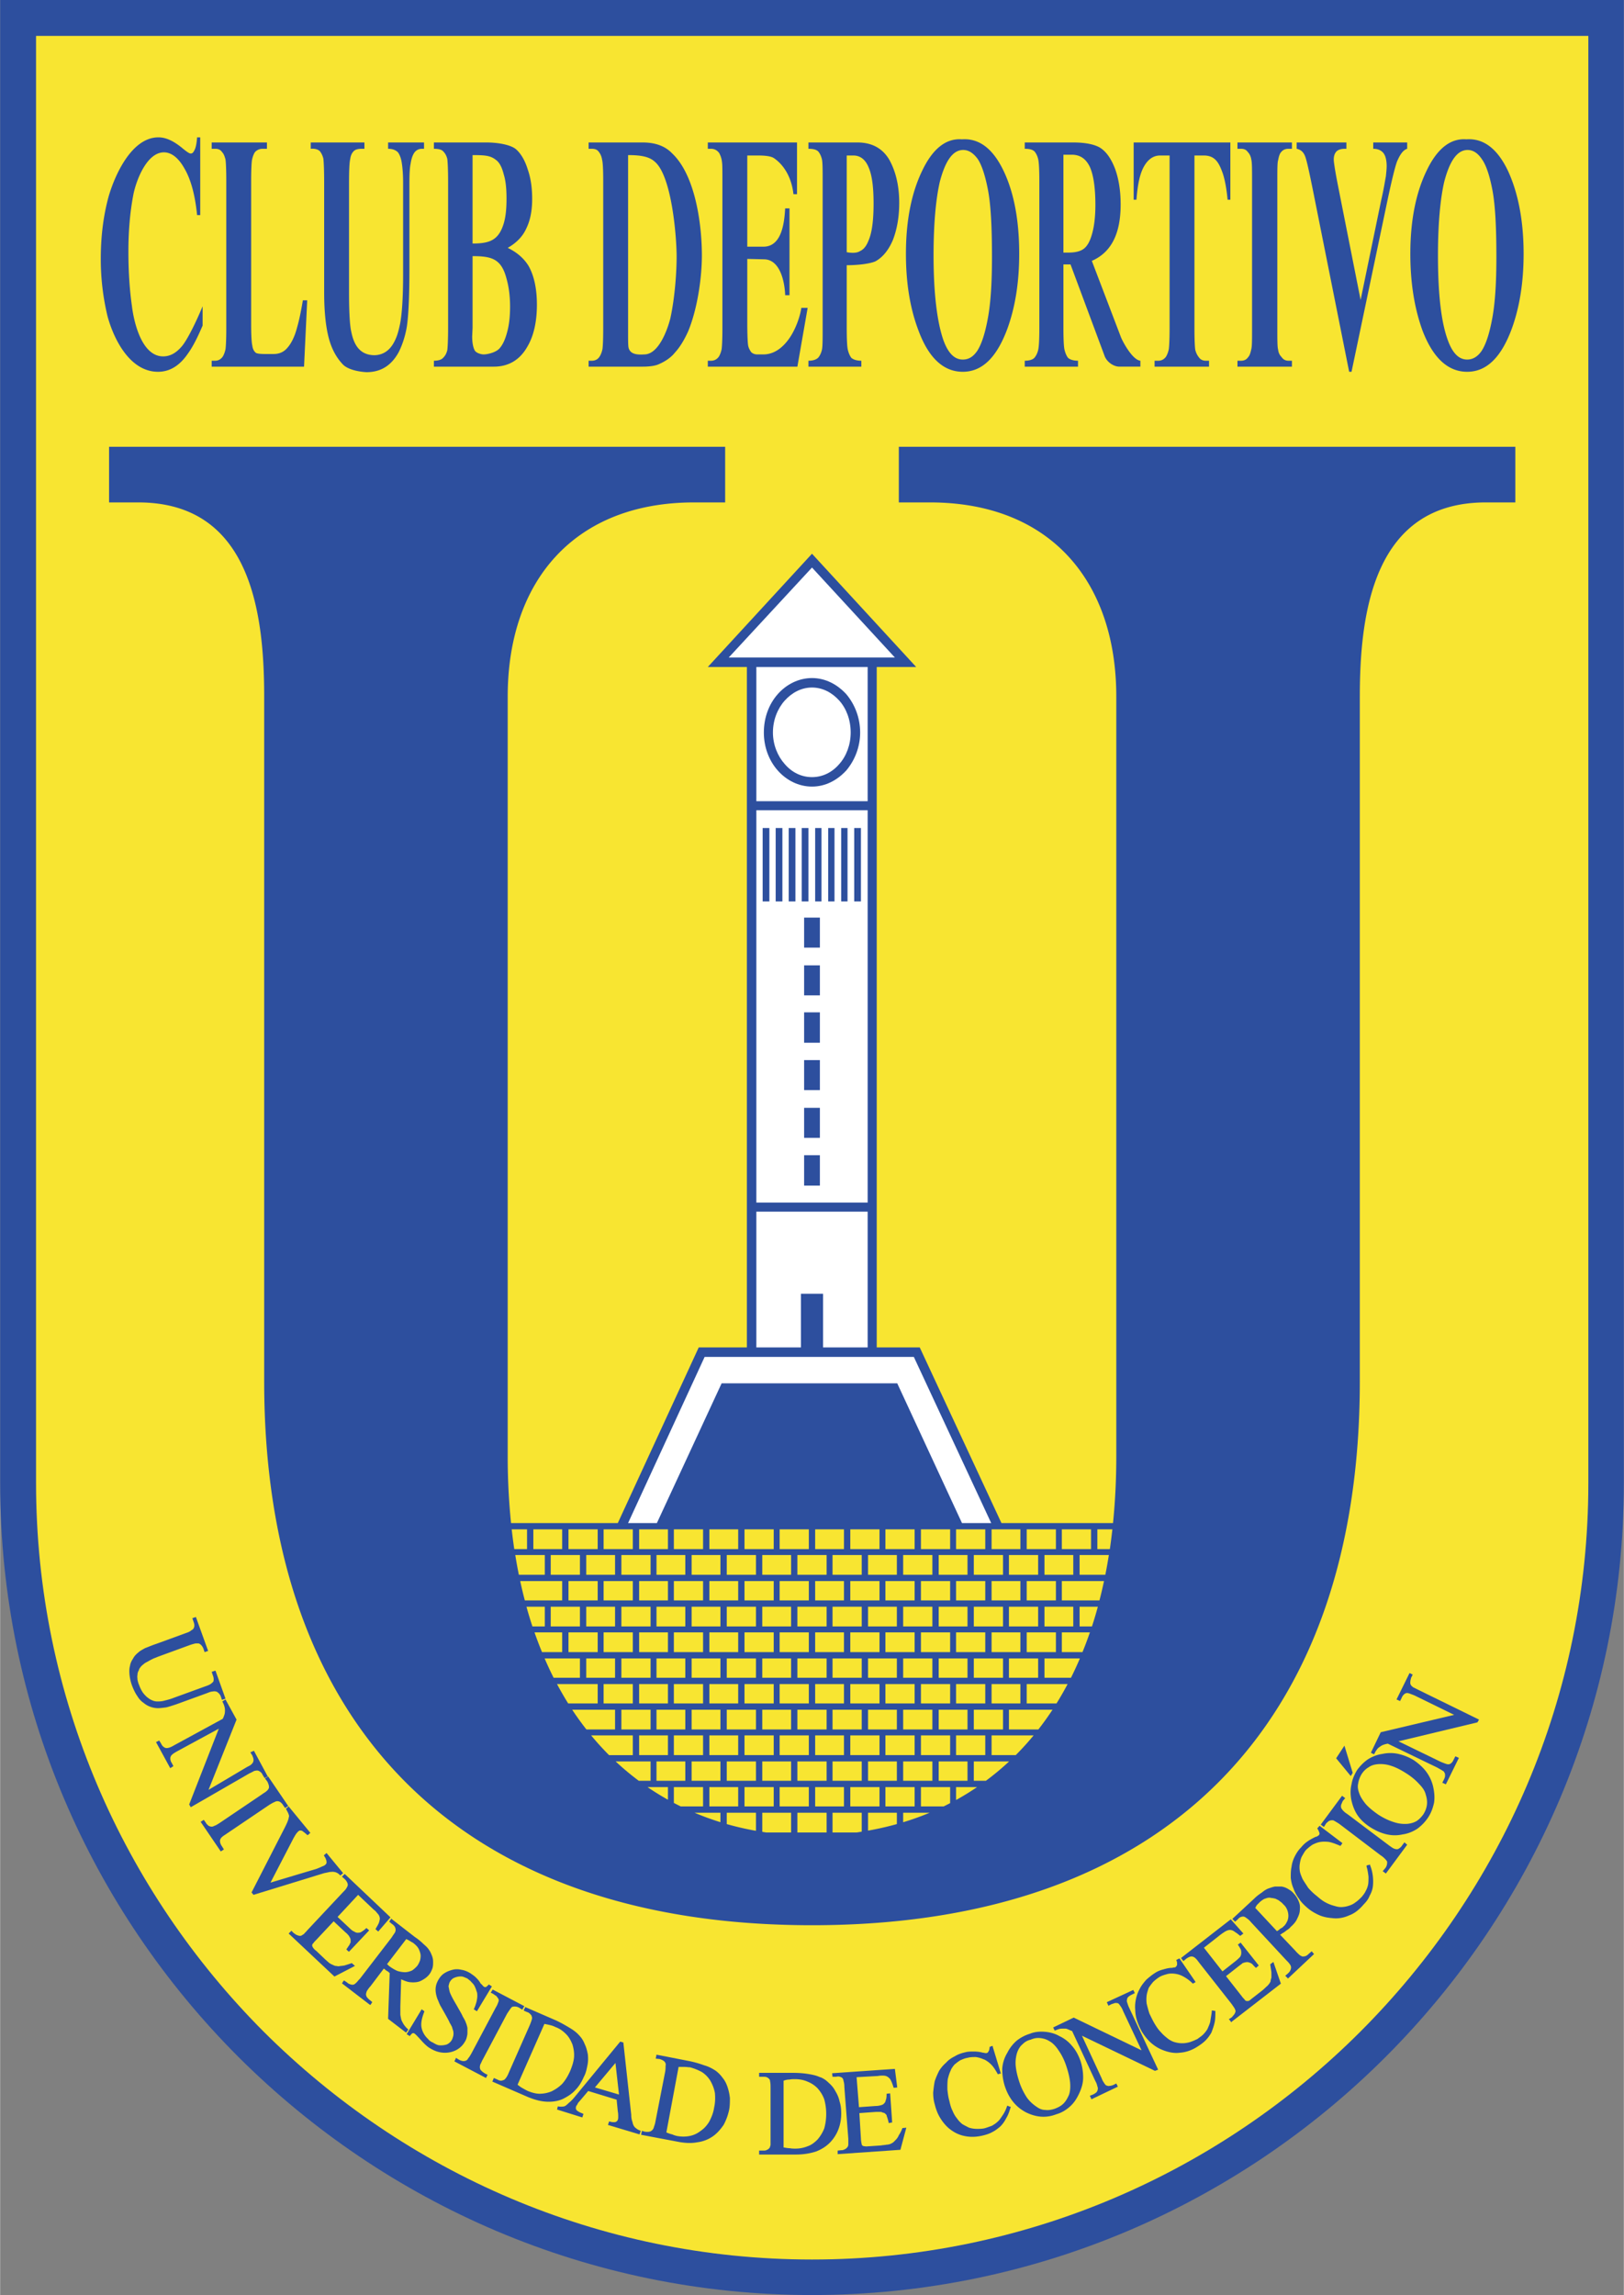 <svg xmlns="http://www.w3.org/2000/svg" width="1769" height="2500" viewBox="0 0 435.423 615.459"><rect x="0" y="0" width="435.423" height="615.459" fill="#808080" stroke="none"/><path d="M435.423 397.746c0 60.012-24.447 114.414-63.926 153.891-39.373 39.373-93.881 63.822-153.786 63.822-59.904 0-114.306-24.449-153.785-63.822C24.448 512.16 0 457.758 0 397.746V0h435.423v397.746z" fill="#2d4f9e"/><path d="M425.898 397.746V9.631H9.63v388.115c0 57.365 23.391 109.332 61.07 147.117 37.785 37.68 89.751 61.068 147.011 61.068 57.26 0 109.332-23.389 147.013-61.068 37.783-37.785 61.174-89.752 61.174-147.117z" fill="#f8e531"/><path d="M377.319 38.208v1.694c-1.061.318-1.908 1.481-2.754 3.493-.529 1.481-1.375 4.869-2.539 10.372l-9.633 45.935h-.634l-9.526-47.733c-1.163-5.822-1.905-9.208-2.329-10.161-.421-1.059-1.163-1.694-2.222-1.905v-1.694h13.336v1.694h-.424c-1.164 0-2.011.318-2.434.953-.317.424-.53 1.058-.53 1.905 0 .529.106 1.164.213 1.904.106.741.425 2.646 1.057 5.821l5.929 29.953 5.504-26.672c.74-3.175 1.057-5.398 1.269-6.457.106-1.058.213-2.01.213-2.751 0-.952-.106-1.694-.317-2.435-.211-.635-.529-1.164-.953-1.481-.636-.529-1.376-.741-2.329-.741v-1.694h9.103zM346.411 96.737v1.588h-14.604v-1.588h.951c.847 0 1.482-.317 1.906-.953.422-.422.635-1.164.846-2.117.211-.74.211-2.646.211-5.609V48.474c0-3.069 0-4.974-.211-5.715-.105-.741-.424-1.481-.952-2.012-.424-.635-1.06-.846-1.8-.846h-.951v-1.694h14.604v1.694h-.951c-.847 0-1.481.318-1.906.846-.422.424-.635 1.165-.846 2.223-.211.635-.211 2.541-.211 5.503v39.584c0 3.069 0 4.975.211 5.716.105.847.424 1.482.952 2.01.424.635 1.06.953 1.8.953h.951v.001zM329.901 38.208v15.347h-.74c-.213-2.117-.529-4.657-1.27-6.985-.953-2.646-1.906-4.868-5.081-4.868h-2.541v46.357c0 3.069.106 4.975.212 5.716.213.847.528 1.482.953 2.01.423.635 1.057.953 1.904.953h.847v1.588H309.58v-1.588h.953c.848 0 1.481-.317 2.01-.953.319-.422.636-1.164.848-2.117.105-.74.212-2.646.212-5.609V41.701h-2.541c-2.01 0-3.387 1.27-4.34 2.963-1.481 2.646-1.799 6.562-2.01 8.891h-.742V38.208h25.931zM200.354 41.701V66.15h4.34c4.974 0 5.608-6.562 5.821-10.267h1.165v23.286h-1.165c-.106-3.387-1.271-9.632-5.716-9.632l-4.445-.106v16.935c0 3.386.106 5.398.211 6.139.106.741.423 1.27.741 1.798.318.425.953.741 1.693.741h1.694c2.751 0 5.08-1.693 6.879-4.233 1.798-2.541 2.962-6.033 3.281-8.256h1.692l-2.751 15.771H189.77v-1.588h.847c.847 0 1.481-.317 2.011-.953.317-.422.635-1.164.847-2.117.105-.74.211-2.646.211-5.609V48.474c0-2.646 0-4.339-.106-4.974-.105-1.058-.424-1.799-.74-2.434-.529-.742-1.271-1.165-2.223-1.165h-.847v-1.694h23.92v13.865h-.953c-.529-4.868-2.858-8.043-5.187-9.631-.741-.53-2.222-.741-4.34-.741h-2.856v.001zM83.295 38.208h14.394v1.694h-.741c-1.059 0-1.799.211-2.224.741-.423.424-.741 1.165-.846 2.011-.211.847-.318 2.964-.318 6.351v29.424c0 5.397.212 8.996.636 10.689.74 3.599 2.433 6.139 6.244 6.139 2.857-.106 4.551-1.905 5.609-4.34.53-1.164.847-2.433 1.164-3.916.53-2.54.847-7.091.847-13.441V49.003c0-2.646-.211-4.551-.423-5.715-.211-1.165-.634-2.011-.952-2.435-.636-.635-1.483-.953-2.647-.953v-1.694h9.632V39.9h-.529c-.848 0-1.482.318-2.012.953-.528.74-.847 1.694-1.058 3.069-.213.953-.318 2.646-.318 5.08v22.861c0 7.092-.212 12.172-.636 15.347-.317 2.223-1.058 4.869-2.222 7.197-1.905 3.493-4.657 5.398-8.68 5.398-1.905-.106-4.974-.635-6.349-2.116-1.801-1.906-3.069-4.34-3.812-7.304-.741-2.963-1.165-6.879-1.165-11.959V49.003c0-3.387-.105-5.609-.21-6.456-.212-.847-.53-1.482-.954-2.012-.422-.423-1.269-.741-2.433-.635v-1.692h.003zM82.343 80.543l-.848 17.781H56.729v-1.588h.953c.741 0 1.375-.317 1.905-.953.317-.422.634-1.164.845-2.117.106-.74.212-2.646.212-5.609V48.474c0-3.069-.106-4.974-.212-5.715-.211-.741-.422-1.481-.952-2.012-.423-.635-1.058-.846-1.798-.846h-.953v-1.694h14.817v1.694h-1.164c-.847 0-1.481.318-2.011.846-.317.424-.635 1.165-.847 2.223-.105.635-.211 2.541-.211 5.503v38.314c0 3.069.105 5.08.317 5.927.106.847.424 1.482.952 1.905.319.211 1.164.317 2.435.317h2.329c1.481 0 2.752-.529 3.705-1.693.952-1.058 1.905-2.858 2.54-5.292.529-1.799 1.058-4.234 1.587-7.41h1.165v.002zM53.66 36.832v20.851h-.847c-.53-5.397-1.694-9.631-3.386-12.489-1.588-2.857-3.492-4.339-5.504-4.339-4.763 0-7.622 8.043-8.256 11.643-.847 4.551-1.271 9.526-1.271 14.923s.319 10.266.953 14.711c.53 4.339 2.646 13.441 8.361 13.441 1.8 0 3.388-.846 4.869-2.54 1.482-1.587 4.022-6.774 5.715-10.902v5.186c-1.058 2.434-2.328 5.292-4.021 7.621-1.906 2.752-4.446 4.763-7.938 4.763-7.515 0-11.854-8.679-13.547-14.923a65.52 65.52 0 0 1-1.8-15.347c0-5.82.636-11.219 2.011-16.405 1.588-5.715 6.139-16.193 13.443-16.193 2.012 0 4.021.954 6.245 2.752 1.269 1.059 2.01 1.588 2.433 1.588s.741-.317 1.06-1.059c.317-.634.528-1.799.634-3.281h.846v-.001zM285.132 70.912v16.83c0 3.28.105 5.397.316 6.138.213.847.528 1.588.954 2.117.527.423 1.376.74 2.644.74v1.588h-14.285v-1.588c1.268 0 2.221-.317 2.644-.847.425-.528.74-1.163.953-2.01.212-.847.318-2.858.318-6.138v-38.95c0-3.281-.106-5.292-.318-6.14-.213-.846-.528-1.481-.953-2.011-.528-.529-1.376-.741-2.644-.741v-1.694h13.018c3.28 0 5.82.53 7.302 1.482 1.587 1.058 2.857 2.858 3.916 5.609.952 2.646 1.483 5.821 1.483 9.525 0 6.879-1.907 12.595-7.729 15.135l7.832 20.533c.53 1.271 3.07 6.033 5.188 6.244v1.588h-5.609c-1.695 0-3.494-1.375-4.023-2.963l-9.102-24.45h-1.905v.003zm0-29.423v26.249h1.271c1.903 0 3.28-.318 4.231-1.059.953-.741 1.694-2.117 2.225-4.128.529-1.905.846-4.445.846-7.621 0-4.656-.529-8.044-1.482-10.16-1.058-2.223-2.645-3.282-4.867-3.282h-2.224v.001zM257.93 37.361c4.552-.318 8.257 2.434 11.113 8.362 2.858 5.926 4.234 13.441 4.234 22.331 0 7.621-1.058 14.289-3.175 20.11-2.859 7.726-6.774 11.537-11.961 11.537-5.08 0-9.102-3.598-11.854-11.007-2.223-5.821-3.386-12.596-3.386-20.64 0-8.89 1.482-16.299 4.339-22.226 2.858-6.033 6.457-8.785 10.69-8.467zm.318 2.858c-2.753 0-4.764 2.857-6.245 8.467-1.059 4.551-1.693 11.219-1.693 19.792 0 10.267.953 17.887 2.646 22.756 1.27 3.493 2.964 5.186 5.186 5.186 1.588 0 2.752-.74 3.81-2.222 1.271-1.906 2.223-4.975 2.964-9.103.742-4.127 1.059-9.526 1.059-16.193 0-8.044-.316-13.972-1.059-17.887-.741-3.917-1.692-6.774-2.751-8.362-1.165-1.587-2.436-2.434-3.917-2.434zM227.024 71.124v16.618c0 3.28.106 5.397.317 6.138.211.847.53 1.588.953 2.117.53.423 1.376.74 2.646.74v1.588h-14.182v-1.588c1.268 0 2.117-.317 2.646-.847.424-.528.74-1.163.952-2.01.212-.847.212-2.858.212-6.138v-38.95c0-3.281 0-5.292-.212-6.14-.212-.846-.528-1.481-.952-2.011-.529-.529-1.378-.741-2.646-.741v-1.694h13.123c3.916 0 6.775 1.588 8.573 4.657 1.694 3.07 2.646 6.88 2.646 11.537 0 3.916-.634 7.197-1.693 9.949-1.163 2.751-2.751 4.657-4.657 5.715-1.374.637-4.55 1.06-7.726 1.06zm0-29.423v25.931c1.165.211 2.646.317 3.6-.317.951-.423 1.692-1.375 2.223-2.752.951-2.117 1.377-5.504 1.377-9.949 0-4.552-.426-7.727-1.377-9.842-.847-2.011-2.223-3.07-4.021-3.07h-1.802v-.001zM157.807 98.325v-1.588h.846c.847 0 1.482-.317 1.906-.847.423-.528.74-1.27.953-2.223.105-.634.211-2.54.211-5.609V48.474c0-3.069-.106-4.974-.317-5.715-.106-.741-.424-1.481-.847-2.012-.424-.635-1.059-.846-1.906-.846h-.846v-1.694h14.5c3.387 0 6.032.953 7.938 2.964 6.243 5.927 7.937 19.157 7.937 27.307 0 6.245-1.271 14.606-3.704 20.427-1.06 2.329-2.224 4.234-3.493 5.61-1.164 1.481-2.858 2.54-4.657 3.281-.847.317-2.224.529-4.022.529h-14.499zm10.584-56.731v46.993c0 2.435 0 3.917.106 4.552.423 2.011 2.54 2.011 4.34 1.904 3.704-.105 6.032-6.35 6.879-9.63 1.271-5.822 1.694-12.701 1.694-16.618 0-5.186-1.271-21.486-5.822-25.401-1.483-1.376-3.705-1.8-7.197-1.8zM136.109 66.467c2.646 1.271 4.446 2.963 5.61 4.869 1.481 2.645 2.222 6.139 2.222 10.373 0 4.551-.847 8.361-2.541 11.219-2.01 3.599-5.08 5.397-8.996 5.397h-16.087v-1.588c1.271 0 2.116-.317 2.54-.847.53-.528.847-1.163 1.059-2.01.105-.847.211-2.858.211-6.138v-38.95c0-3.281-.106-5.292-.211-6.14-.212-.846-.529-1.481-1.059-2.011-.424-.529-1.269-.741-2.54-.741v-1.694h14.077c3.174 0 6.668.635 8.043 1.905 1.271 1.165 2.329 2.963 3.069 5.398.848 2.434 1.164 5.08 1.164 7.832 0 2.857-.423 5.503-1.481 7.726-.953 2.225-2.645 4.024-5.08 5.4zm-9.42 2.223v19.263l-.106 2.222c0 1.588.213 2.858.636 3.705.317.741 1.692 1.164 2.435 1.164 1.058 0 3.28-.528 4.234-1.587.951-1.058 1.587-2.541 2.115-4.551.53-2.011.741-4.234.741-6.667 0-2.752-.318-5.293-.952-7.515-1.377-5.294-3.916-6.034-9.103-6.034zm0-3.387c4.551 0 6.986-.847 8.362-5.397.528-1.799.741-3.916.741-6.668 0-2.646-.212-4.763-.741-6.457-.423-1.693-1.059-3.175-2.118-3.917-1.481-1.164-2.963-1.27-6.245-1.27v23.709h.001zM393.193 37.361c4.553-.318 8.256 2.434 11.113 8.362 2.753 5.926 4.234 13.441 4.234 22.331 0 7.621-1.06 14.289-3.175 20.11-2.859 7.726-6.775 11.537-11.962 11.537-5.079 0-9.101-3.598-11.96-11.007-2.115-5.821-3.279-12.596-3.279-20.64 0-8.89 1.482-16.299 4.338-22.226 2.858-6.033 6.458-8.785 10.691-8.467zm.318 2.858c-2.75 0-4.763 2.857-6.244 8.467-1.057 4.551-1.694 11.219-1.694 19.792 0 10.267.847 17.887 2.647 22.756 1.269 3.493 2.963 5.186 5.185 5.186 1.481 0 2.754-.74 3.811-2.222 1.272-1.906 2.224-4.975 2.965-9.103.741-4.127 1.058-9.526 1.058-16.193 0-8.044-.316-13.972-1.058-17.887-.741-3.917-1.692-6.774-2.858-8.362-1.059-1.587-2.331-2.434-3.812-2.434zM56.729 448.338l.953-.318.104.105 2.646 7.408-.952.318-.317-.951c-.212-.531-.53-.848-.953-1.164-.424-.213-.847-.213-1.375-.107-.319 0-.847.213-1.376.424l-8.15 2.965c-.952.316-1.905.635-2.752.846-.847.105-1.587.211-2.222.211a6.01 6.01 0 0 1-1.905-.316 5.732 5.732 0 0 1-1.905-1.059 5.542 5.542 0 0 1-1.694-1.799c-.53-.742-.952-1.588-1.375-2.646a12.001 12.001 0 0 1-.74-2.963c-.107-.953-.107-1.801.104-2.541.107-.74.423-1.377.847-2.012.317-.635.847-1.164 1.377-1.586.422-.424 1.058-.742 1.798-1.166.847-.316 1.799-.74 3.069-1.164l7.832-2.857c.635-.211 1.165-.422 1.481-.74.424-.211.635-.422.741-.742.212-.527.106-1.059-.106-1.588l-.318-.953.953-.314 3.28 9.102-.952.316-.317-.951c-.212-.531-.636-1.166-1.271-1.377h-.847c-.423.105-.847.211-1.481.424l-8.68 3.176c-.423.211-.847.316-1.27.527-.422.213-.846.426-1.375.74-.423.213-.847.426-1.164.744a3.222 3.222 0 0 0-.847.844c-.211.213-.317.531-.423.848-.211.318-.317.74-.317 1.166-.106.422 0 .846 0 1.268.106.424.213.953.424 1.377a9.28 9.28 0 0 0 .847 1.799c.317.529.741.953 1.164 1.375.528.426.952.742 1.481.953.424.213.954.318 1.375.318.53 0 1.164 0 1.906-.211.846-.213 1.693-.424 2.752-.848l8.149-2.963c.634-.213 1.164-.424 1.481-.637.317-.211.528-.422.741-.633.211-.531.106-1.164-.106-1.693l-.315-.955zM60.433 455.746l2.964 5.398-7.515 18.838 10.161-6.031c.317-.213.953-.424 1.376-.848.318-.316.529-.635.529-1.164 0-.424-.211-.846-.317-1.164l-.53-.848.954-.424 3.703 6.881-.845.424-.53-.848c-.106-.316-.424-.74-.847-.951-.424-.318-.847-.211-1.375-.105-.424.211-.954.527-1.271.635l-15.771 9.102-.423-.742 7.938-20.32-11.113 6.033c-.529.316-1.587.846-1.8 1.482-.211.529 0 1.27.317 1.693l.424.846-.846.531-3.812-6.986.847-.424.53.846c.211.531.74 1.061 1.271 1.164.74.107 1.692-.422 2.222-.74l13.018-7.09a7.33 7.33 0 0 0 .529-1.377c.106-.742.106-1.377-.105-2.012-.105-.422-.317-.846-.528-1.27l.845-.529zM60.011 495.965l-.847.529-5.397-7.938.845-.529.53.742c.211.422.53.633.741.846.634.318 1.058.318 1.587 0 .424-.105.847-.424 1.377-.74l11.43-7.727c.424-.318.848-.531 1.059-.742.423-.316.636-.635.742-.951.105-.529-.212-1.27-.423-1.693l-.636-.848.847-.529 5.397 7.939-.847.527-.528-.74c-.212-.424-.53-.635-.741-.846-.53-.32-1.06-.32-1.588 0-.317.105-.847.422-1.376.74l-11.43 7.727c-.423.318-.847.529-1.059.74-.317.213-.424.424-.528.529-.106.211-.212.424-.212.635 0 .529.212 1.059.529 1.482l.528.847zM91.973 502.316l-.741.635c-.317-.318-.528-.531-.952-.74-.212-.105-.53-.213-.741-.213-.319-.105-.74 0-1.164 0-.424.107-.953.213-1.483.318l-18.945 5.82-.529-.635 8.891-17.357c.423-.848.846-1.695 1.058-2.541 0-.211.106-.422.106-.529 0-.424-.212-.74-.318-1.057-.21-.318-.317-.637-.528-.953l.741-.637 5.821 7.092-.741.637c-.212-.213-.529-.424-.74-.637-.106-.105-.317-.211-.424-.316-.317-.318-.636-.318-.953-.318a1.986 1.986 0 0 0-.74.635c-.211.213-.318.424-.528.742-.107.211-.319.529-.53.951l-6.034 11.643 12.385-3.703c.529-.213 1.058-.424 1.481-.635.634-.213 1.058-.529 1.165-.953 0-.316 0-.635-.213-1.061 0-.105-.105-.314-.211-.422-.106-.213-.212-.424-.317-.529l.741-.635 4.443 5.398zM131.876 532.691l-4.022 6.668c-.317-.211-.528-.318-.847-.529.318-.635.529-1.27.74-2.012.106-.527.212-1.057.212-1.48 0-.529 0-.953-.212-1.375-.104-.426-.317-.953-.528-1.377-.212-.424-.53-.74-.847-1.059-.317-.422-.741-.635-1.058-.953-.53-.211-.953-.422-1.376-.527-.847-.107-1.799.105-2.54.527-.53.424-.954.953-1.06 1.695-.105.211-.105.527 0 .846.106.635.212 1.166.53 1.799.53 1.164 1.271 2.33 1.799 3.281.529.953 1.06 1.799 1.376 2.541.423.74.741 1.27.847 1.693.211.424.317.953.423 1.375v1.377c0 .424-.106.846-.212 1.27a3.879 3.879 0 0 1-.528 1.164 5.55 5.55 0 0 1-1.693 1.799c-1.377.953-3.176 1.27-4.87.953-1.164-.211-2.222-.74-3.174-1.375-1.271-.953-2.118-2.119-3.175-3.176-.424-.424-.847-.846-1.271-.424-.211.213-.424.424-.53.635l-.846-.529 4.021-6.668.741.529c-.423 1.164-.846 2.33-.846 3.598 0 1.377.741 2.859 1.799 3.811.317.426.741.742 1.271.953.528.318 1.059.635 1.588.74.741.107 1.586 0 2.223-.209.847-.426 1.375-1.059 1.587-1.906.211-.529.211-1.164.104-1.693-.104-.318-.211-.635-.317-1.059a15.567 15.567 0 0 0-.634-1.164c-.212-.529-.635-1.27-1.164-2.223-.53-.953-.954-1.693-1.377-2.434-.317-.635-.528-1.271-.74-1.695-.529-1.48-.741-2.963-.105-4.443.424-.953 1.058-1.906 1.905-2.436.634-.424 1.375-.74 2.222-.953.741-.211 1.588-.211 2.435 0 .74.105 1.587.424 2.434.953.422.316.952.635 1.375 1.059s.953.951 1.271 1.588l.528.529c.318.422.636.635 1.06.422.211-.211.528-.422.634-.635l.847.529z" fill="#2d4f9e"/><path d="M130.711 556.4l-.423.848-8.467-4.447.423-.951.846.527c.423.213.953.424 1.482.32.528-.107.741-.32.952-.742.317-.318.529-.74.847-1.271l6.456-12.17c.318-.529.53-.953.636-1.27.104-.318.317-.637.211-1.059-.106-.32-.424-.635-.635-.953-.212-.107-.423-.211-.636-.424-.211-.105-.528-.318-.846-.424l.528-.848 8.468 4.447-.53.953-.847-.531a2.387 2.387 0 0 0-1.905-.211 4.024 4.024 0 0 0-.529.635c-.211.318-.529.74-.847 1.271l-6.457 12.17c-.317.529-.423.953-.634 1.271-.212.529-.212 1.057 0 1.482.317.422.741.74 1.269 1.059l.638.318zM229.671 557.035l.636 8.045 4.444-.318c.635 0 1.06-.107 1.482-.213.317-.104.635-.211.739-.422.319-.213.426-.529.53-.953.211-.529.211-1.164.211-1.693l.953-.107.53 7.623v.211h-.212l-.53.105h-.21v-.211a18.376 18.376 0 0 0-.318-1.166c-.105-.316-.213-.527-.213-.74-.105-.105-.211-.213-.422-.422a.817.817 0 0 0-.529-.213c-.212-.105-.424-.213-.741-.213h-1.164l-4.444.32.422 6.879c0 .424.106.846.106 1.057.105.318.105.424.105.531.212.316.423.422.849.422.315.105.739 0 1.161 0l3.177-.213c.529-.104 1.059-.104 1.48-.209.425 0 .741-.107 1.06-.213.212-.107.424-.211.74-.422l.636-.637c.318-.316.634-.74.846-1.27.425-.635.741-1.27.953-1.906l1.058-.104-1.586 5.926-16.829 1.166v-.953l.952-.107c.214 0 .424 0 .635-.105.318-.107.741-.316.953-.635.106-.105.211-.213.211-.318.108-.213.108-.422.108-.742v-1.268l-1.06-13.865c0-.74-.106-1.271-.213-1.588-.105-.74-.317-.953-.951-1.166-.317-.104-.636-.104-1.059 0h-.952l-.107-.951 16.83-1.164.633 4.975-.951.105c-.212-.635-.53-1.691-.953-2.328-.106-.211-.317-.316-.528-.529-.425-.318-.847-.422-1.481-.422-.318 0-.742 0-1.271.104l-5.716.317zM376.577 494.061l.742.635-5.718 7.725-.847-.633.635-.742a2.391 2.391 0 0 0 .53-1.904c-.105-.105-.212-.316-.53-.637-.209-.209-.635-.635-1.163-.951l-11.008-8.361c-.422-.316-.848-.529-1.163-.742-.212-.105-.531-.314-.637-.314h-.316c-.424 0-.846.209-1.059.422-.211.213-.423.318-.529.529l-.53.848-.845-.637 5.715-7.727.846.635-.635.74c-.211.426-.316.742-.424.953-.104.32-.104.635 0 .953 0 .107.213.318.424.635.318.32.635.635 1.165.953l11.112 8.361c.425.318.74.529 1.059.74.528.318 1.059.424 1.482.318.318-.211.74-.424 1.059-.953l.635-.846zM353.821 489.615l6.138 4.658-.528.74c-1.06-.424-2.012-.848-3.069-1.061-.847-.105-1.693-.105-2.327 0-.741.107-1.482.426-2.117.742-.636.424-1.271.953-1.8 1.48-.423.531-.741 1.166-1.06 1.693-.316.635-.422 1.271-.528 1.908-.106.633-.106 1.268 0 2.01.106.633.422 1.377.741 2.117.424.74.953 1.48 1.481 2.328.634.74 1.375 1.48 2.328 2.221.741.637 1.375 1.166 2.116 1.59.741.422 1.482.74 2.223.951.742.213 1.378.424 2.118.424.636 0 1.375-.105 2.01-.318.741-.211 1.377-.527 1.906-.951.635-.424 1.163-.953 1.693-1.482.423-.529.846-1.057 1.058-1.588.318-.529.529-1.164.637-1.693.104-.635.104-1.27.104-2.117-.104-.848-.211-1.693-.527-2.75v-.213l.212-.105.528-.107.212-.104v.211c.423 1.059.635 2.012.741 2.965.104.951.104 1.904 0 2.75-.106.848-.425 1.695-.847 2.436-.319.846-.847 1.588-1.588 2.328-1.165 1.375-2.435 2.434-3.916 2.963-1.376.635-2.963.953-4.551.74-1.271-.105-2.435-.318-3.599-.846-1.165-.529-2.225-1.166-3.176-2.01-.848-.742-1.588-1.482-2.117-2.33-.635-.846-1.163-1.799-1.481-2.752-.425-.953-.635-1.906-.741-2.857 0-1.059 0-2.012.213-2.963.104-.953.422-1.906.847-2.754.423-.846.951-1.693 1.692-2.434.529-.635 1.058-1.162 1.692-1.588.742-.527 1.378-.846 2.224-1.27a.802.802 0 0 0 .53-.213.792.792 0 0 0 .528-.74c-.105-.211-.105-.422-.211-.527-.107-.318-.212-.531-.424-.742l.635-.74zM322.811 522.32l4.974 6.35 3.493-2.752c.53-.422.847-.74 1.163-1.059.107-.104.107-.211.213-.316.212-.529.212-.953.105-1.588-.211-.531-.528-.953-.848-1.482l.742-.529 4.868 6.141-.739.635c-.424-.32-.742-.742-1.061-1.061-.316-.211-.528-.318-.635-.318-.635-.316-1.269-.104-1.905.107-.211.211-.528.424-.951.742l-3.494 2.75 4.234 5.398c.211.316.528.635.741.848.106.211.212.316.317.316a.328.328 0 0 0 .212.105h.317c.106 0 .212 0 .422-.105.106-.105.319-.211.53-.424l2.858-2.223c.527-.424.847-.74 1.163-1.059.318-.211.53-.527.741-.74.106-.211.317-.422.424-.742 0-.316.106-.633.212-.951v-1.482c-.105-.74-.212-1.375-.318-2.115l.847-.635 2.011 5.82-13.124 10.16-.211.211-.104-.211-.319-.422-.212-.213.212-.107.635-.422c.105-.211.318-.318.425-.529.21-.211.315-.424.422-.635 0-.105.106-.213.106-.424 0-.105 0-.318-.106-.422 0-.107-.106-.318-.316-.637-.212-.316-.425-.635-.741-1.057l-8.573-10.904c-.636-.844-1.377-2.01-2.54-1.584-.318.104-.634.314-.953.527l-.739.635-.636-.848 13.337-10.371 3.384 3.811-.845.635c-.424-.318-.74-.635-1.271-.953-.423-.316-.848-.635-1.481-.635-.528 0-.953.211-1.48.529-.32.213-.636.424-1.061.74l-4.445 3.495zM316.248 525.178l4.34 6.35-.739.424a11.333 11.333 0 0 0-2.541-1.904 6.143 6.143 0 0 0-2.224-.742c-.74-.105-1.481-.105-2.222.107-.741.211-1.481.422-2.117.846a10.48 10.48 0 0 0-1.589 1.27c-.423.529-.846 1.059-1.164 1.588-.212.635-.423 1.27-.528 1.906a8.617 8.617 0 0 0 0 2.326c.211.848.423 1.693.741 2.646.423.848.847 1.801 1.481 2.859.528.846.951 1.48 1.588 2.117.528.635 1.162 1.162 1.692 1.586a5.789 5.789 0 0 0 1.905 1.059c.74.211 1.376.318 2.116.318.741 0 1.378-.107 2.118-.318a16.259 16.259 0 0 0 2.01-.848c.529-.422 1.06-.74 1.481-1.162a8.024 8.024 0 0 0 1.166-1.482c.211-.529.528-1.166.74-1.906.106-.848.317-1.799.422-2.857v-.211h.213l.528.105h.213v.213c0 1.057 0 2.115-.213 2.963-.211.953-.528 1.799-.846 2.646-.424.74-.953 1.48-1.587 2.117-.637.633-1.377 1.162-2.225 1.691-1.481.953-3.069 1.482-4.656 1.588-1.481.211-3.069-.105-4.657-.74a10.529 10.529 0 0 1-3.068-1.906c-.953-.846-1.695-1.799-2.436-2.963a17.081 17.081 0 0 1-1.27-2.857c-.318-.951-.527-2.012-.527-3.068-.106-.953 0-2.012.209-2.965a9.867 9.867 0 0 1 1.06-2.75c.424-.848 1.058-1.588 1.694-2.33.74-.635 1.482-1.27 2.328-1.799.635-.424 1.375-.742 2.222-.953.741-.211 1.482-.422 2.329-.422h.106c.21-.107.423-.107.528-.107a.579.579 0 0 0 .529-.318c.104-.104.104-.209.211-.316v-.529c0-.316-.106-.529-.211-.848l.85-.424z" fill="#2d4f9e"/><path d="M282.38 543.699l5.504-2.645 18.204 8.783-4.975-10.584c-.212-.635-.53-1.059-.739-1.375a4.02 4.02 0 0 0-.531-.635c-.317-.105-.529-.105-.847-.105l-.952.314-.847.426-.423-.953 7.09-3.281.425.846-.848.424c-.424.211-.739.424-.952.637-.213.211-.317.527-.317.846-.106.105 0 .422.104.742.107.314.213.74.531 1.375l7.726 16.512-.847.314-19.581-9.418 5.292 11.432c.212.635.529 1.057.74 1.375.213.318.425.529.529.529.317.105.53.211.848.105.318 0 .636-.105.951-.211l.848-.424.424.848-7.091 3.387-.425-.953.847-.318c.423-.211.741-.422.954-.635.213-.316.317-.527.317-.846.104-.107 0-.424-.104-.742-.107-.422-.213-.846-.531-1.375l-6.244-13.441c-.424-.107-.742-.318-1.058-.424-.213-.105-.53-.211-.741-.211h.105-.741c-.424 0-.848 0-1.377.211-.315.105-.528.211-.847.316l-.421-.846z" fill="#2d4f9e"/><path d="M276.135 545.393c1.27-.529 2.646-.635 4.022-.529 1.269.107 2.645.424 3.916 1.164a9.478 9.478 0 0 1 3.387 2.646c.952 1.059 1.692 2.436 2.223 3.916.529 1.588.74 3.07.74 4.551 0 1.482-.424 2.857-1.057 4.232-.636 1.379-1.377 2.541-2.437 3.494-1.058.953-2.222 1.693-3.702 2.115-1.377.531-2.755.742-4.129.637-1.376-.105-2.751-.529-4.023-1.164-1.375-.74-2.434-1.588-3.385-2.752-.953-1.164-1.694-2.539-2.225-4.127-.529-1.588-.74-3.176-.74-4.764a9.486 9.486 0 0 1 1.377-4.34 10.538 10.538 0 0 1 2.434-3.174 10.673 10.673 0 0 1 3.599-1.905z" fill="#2d4f9e"/><path d="M266.187 548.674v.211l2.117 6.986.105.213h-.213l-.528.104-.106.105-.106-.209c-.528-.953-1.057-1.801-1.692-2.436a7.191 7.191 0 0 0-1.904-1.377h-.105.105-.105c-.636-.316-1.378-.527-2.119-.635-.74 0-1.481 0-2.222.213-.741.105-1.377.422-1.905.635-.53.316-1.06.74-1.587 1.164-.425.529-.848 1.059-1.06 1.691-.316.637-.528 1.377-.741 2.225-.106.846-.106 1.693-.106 2.752.106.953.213 2.01.531 3.068.211.953.422 1.801.848 2.646.315.742.634 1.377 1.162 2.012a7.157 7.157 0 0 0 1.481 1.588c.53.316 1.166.635 1.801.953.74.211 1.375.314 2.115.314.741 0 1.482 0 2.223-.211a34.14 34.14 0 0 0 1.8-.633c.528-.318 1.058-.637 1.481-1.059.425-.318.849-.953 1.271-1.588.53-.74.952-1.588 1.271-2.541l.106-.213.213.107.528.211h.211l-.107.213c-.315 1.057-.632 2.01-1.163 2.857a8.483 8.483 0 0 1-1.588 2.223c-.635.529-1.27 1.059-2.115 1.48-.741.426-1.694.74-2.647.953-1.8.424-3.387.424-4.868.105-1.589-.318-2.965-1.059-4.233-2.117-.953-.846-1.694-1.799-2.329-2.857-.634-1.057-1.059-2.223-1.375-3.492-.318-1.059-.425-2.115-.425-3.174.106-1.061.213-2.012.425-3.07.316-.953.741-1.906 1.163-2.754a9.628 9.628 0 0 1 1.906-2.221c.635-.742 1.481-1.27 2.328-1.695.848-.527 1.8-.846 2.751-1.057.74-.211 1.588-.211 2.328-.211.847 0 1.694.105 2.435.316.319 0 .53.105.635.105h.318c.106 0 .212-.105.317-.105.105-.105.105-.211.211-.316.106-.107.106-.213.213-.424 0-.211.106-.424.106-.74v-.107h.105l.528-.211h.211v.003zM95.996 508.137l-5.504 5.926 3.282 3.072c.424.422.847.74 1.164.844.317.213.635.32.847.32.317 0 .741 0 1.058-.213.53-.318.952-.635 1.375-1.059l.741.637-5.291 5.609-.106.104-.211-.104-.423-.426-.106-.105.106-.105c.317-.422.529-.846.741-1.057.106-.318.211-.529.317-.637v-.529c0-.211 0-.422-.105-.635s-.211-.424-.423-.74c-.212-.213-.423-.529-.742-.74l-3.28-3.07-4.657 4.975c-.317.316-.634.635-.741.848-.212.211-.317.316-.317.422-.106.318 0 .529.211.848.212.316.53.635.847.848l2.222 2.115c.424.424.847.74 1.165 1.057.317.213.636.426.954.531.211.105.423.213.74.318.317 0 .634.104.952.104.423-.104.953-.104 1.482-.209.741-.213 1.375-.426 2.01-.637l.848.742-5.504 2.857-12.28-11.538.741-.742.634.637c.212.105.424.316.636.422.211.105.741.318 1.058.318.211 0 .317-.105.424-.105.105-.107.317-.213.634-.424.213-.316.53-.529.848-.951l9.526-10.162c.423-.424.845-.846 1.058-1.27.317-.529.423-.848.106-1.482a3.46 3.46 0 0 0-.636-.846l-.741-.637.741-.74 12.278 11.643-3.281 3.809-.741-.635c.317-.633.954-1.48 1.058-2.221.106-.318.106-.529.106-.742-.106-.633-.317-.953-.741-1.375-.211-.318-.529-.637-.953-.953l-4.127-3.917zM367.581 470.035l2.646-5.504 19.687-4.658-10.584-5.184a28.394 28.394 0 0 0-1.377-.531c-.633-.211-.953-.211-1.481.211-.316.32-.528.635-.635.955l-.425.846-.951-.424 3.492-7.092.848.424-.424.848c-.104.422-.211.74-.211 1.059-.106.74.211 1.057.74 1.48.424.211 1.058.529 1.27.637l16.406 8.043-.423.74-21.169 5.08 11.324 5.504c.53.211 1.059.422 1.377.529.635.213 1.058.213 1.587-.318.211-.211.317-.422.53-.846l.422-.846.953.422-3.492 7.092-.952-.424.422-.846c.212-.424.318-.74.318-1.059s0-.635-.212-.848c0-.211-.212-.316-.528-.527-.319-.213-.741-.426-1.271-.742l-13.337-6.457c-.634.107-1.481.318-2.011.742-.316.211-.635.422-.847.74-.105.105-.21.318-.315.422-.213.318-.319.637-.532.953l-.845-.421zM360.489 468.131l2.225 7.301c-.213.318-.32.529-.531.848l-3.914-4.764 2.22-3.385zM108.909 545.076l-.213-.105-4.55-3.494-.106-.107v-.104l.424-12.172c-.211-.107-.317-.318-.528-.424-.213-.105-.318-.211-.53-.318 0-.105-.106-.105-.106-.105l-.211-.211c-.106 0-.106-.105-.212-.105l-3.598 4.762c-.423.424-.74.953-.953 1.271-.106.318-.211.635-.211.846 0 .213.104.529.211.742.213.211.423.527.741.74l.635.527.105.107-.105.105-.318.529-.105.105-.212-.105-7.303-5.609-.106-.105.106-.105.317-.531.212-.104.105.104.636.426c.317.316.635.422.952.527.317.107.636.107.953 0 .105-.105.317-.211.635-.527.212-.213.53-.637.953-1.061l8.467-11.008c.317-.527.635-.951.847-1.268.211-.424.211-.635.211-.848s-.106-.529-.211-.74a2.485 2.485 0 0 0-.741-.742l-.636-.529-.105-.105.105-.211.317-.424.107-.211.212.211 6.138 4.762a15.135 15.135 0 0 1 2.329 1.906c.635.527 1.164 1.057 1.481 1.588.317.422.53.953.741 1.48.212.529.317 1.061.317 1.695s0 1.162-.211 1.799c-.213.529-.423 1.057-.847 1.586-.423.531-.952.953-1.481 1.271s-1.058.635-1.799.74c-.636.107-1.376.107-2.117 0-.635-.105-1.377-.422-2.117-.74l-.211 7.303v2.223c.105.635.211 1.164.317 1.482.212.422.423.848.634 1.162.319.426.636.848 1.06 1.166l.104.211-.104.105-.317.424-.108.213zm-5.187-18.31h.106l.211.211.212.213c.847.635 1.588 1.057 2.329 1.375.741.211 1.375.316 2.012.316.634 0 1.269-.211 1.798-.422.53-.318.954-.74 1.376-1.166.422-.527.635-1.057.846-1.586.106-.529.212-1.059.106-1.693a6.042 6.042 0 0 0-.53-1.482c-.317-.529-.741-.951-1.269-1.377-.213-.211-.53-.316-.847-.527-.318-.213-.741-.424-1.165-.635l-5.185 6.773zM131.982 558.201l.105-.213.212-.531.105-.209.213.105.74.316c.317.211.741.318 1.058.318.317-.107.53-.107.848-.318a3.93 3.93 0 0 0 .529-.635c.211-.318.423-.742.634-1.27l5.61-12.701c.211-.529.423-1.059.528-1.482.106-.316.106-.635 0-.74 0-.318-.21-.529-.423-.74-.211-.213-.422-.424-.846-.531l-.741-.316-.106-.105v-.211l.317-.531v-.211l.211.105 8.045 3.494c1.375.635 2.646 1.375 3.704 2.01 1.06.635 1.905 1.271 2.541 2.012a6.737 6.737 0 0 1 1.481 2.328c.423.848.635 1.693.848 2.752.104.953.104 2.012-.107 2.963-.21 1.059-.423 2.117-.953 3.068-.635 1.482-1.375 2.648-2.329 3.602-.845.951-2.01 1.693-3.28 2.328-1.376.635-2.964.846-4.55.74-1.694-.105-3.493-.635-5.399-1.482l-8.784-3.811-.211-.104zm6.773.846c.53.422.953.74 1.377.951.528.318.952.531 1.375.742 1.058.424 2.118.74 3.175.74a8.457 8.457 0 0 0 3.176-.637c1.058-.527 2.011-1.162 2.856-2.01.847-.953 1.483-2.01 2.118-3.387.53-1.27.953-2.539 1.058-3.703.106-1.271-.104-2.436-.423-3.492-.424-1.059-.952-2.012-1.693-2.754-.847-.846-1.694-1.48-2.858-1.904a6.12 6.12 0 0 0-1.481-.529c-.423-.107-.953-.211-1.481-.318l-7.199 16.301z" fill="#2d4f9e"/><path d="M165.321 563.068l-7.622-2.328-2.328 2.752c-.317.316-.528.635-.634.953-.211.209-.318.422-.318.635-.106.209 0 .527.106.74l.211.211c.317.211.634.424.953.529.211.107.529.213.741.318l-.317.951-6.774-2.115.211-.848c.636.105 1.164.105 1.693 0 .424-.105.953-.635 1.271-.953.424-.316.952-.846 1.481-1.482l12.277-14.922.847.211 2.117 19.369c0 .74.106 1.375.317 1.906.106.527.211.846.423 1.162.107.213.318.426.635.637.317.316.741.424 1.164.635l-.317.951-8.467-2.539.317-.953c.318.107.741.213 1.165.213.317 0 .634 0 .847-.213.424-.318.424-.846.424-1.27s0-.846-.107-1.377l-.316-3.173zm.635-1.377l-.952-8.467-5.504 6.562 6.456 1.905zM171.883 572.486l.212-1.057.742.211c.634.105 1.375.105 1.798-.211a1.65 1.65 0 0 0 .635-.846c.106-.426.317-.848.424-1.482l2.646-13.549c.106-.635.106-1.164.106-1.588.107-.422 0-.635-.106-.846a1.282 1.282 0 0 0-.528-.529c-.317-.213-.636-.318-.953-.422l-1.058-.107.211-1.059 8.679 1.695c1.588.314 2.963.74 4.127 1.162 1.164.318 2.117.848 2.964 1.377a8.16 8.16 0 0 1 1.905 1.904c.634.74 1.058 1.588 1.375 2.541.318.951.53 1.904.636 2.963 0 1.059 0 2.117-.212 3.176a15.11 15.11 0 0 1-1.481 4.021c-.741 1.057-1.588 2.117-2.752 2.963a9.357 9.357 0 0 1-4.34 1.695c-1.587.314-3.493.211-5.502-.213l-9.528-1.799zm6.774-.634c.528.213 1.058.424 1.588.529.422.213.846.318 1.269.424 1.165.213 2.329.213 3.388 0 1.058-.211 2.01-.633 2.963-1.375.952-.635 1.694-1.482 2.328-2.541.53-1.059 1.058-2.221 1.271-3.703.317-1.377.317-2.754.211-3.916-.211-1.166-.634-2.223-1.164-3.176a7.301 7.301 0 0 0-2.329-2.434 14.236 14.236 0 0 0-3.175-1.271c-.423 0-.952-.105-1.481-.105h-1.588l-3.281 17.568zM203.53 577.779v-1.057h1.058c.424 0 .741 0 1.058-.213.317-.107.53-.316.637-.529h.104c0-.105.107-.424.212-.74V559.893c0-.635 0-1.164-.105-1.588 0-.316-.107-.635-.211-.74-.213-.211-.424-.424-.741-.529-.212-.107-.529-.107-.953-.107h-1.058v-1.057h8.997c1.586 0 2.962.105 4.233.316 1.268.213 2.221.426 3.07.848h.105c.846.318 1.586.846 2.222 1.48.741.637 1.376 1.377 1.8 2.225.529.846.953 1.799 1.164 2.857.317.951.423 2.01.423 3.176 0 2.963-.952 5.502-2.751 7.514-1.059 1.164-2.329 2.01-3.916 2.646-1.588.529-3.387.846-5.504.846h-9.844v-.001zm6.561-1.904c.635.105 1.165.213 1.693.213.53.105 1.059.105 1.483.105a8.596 8.596 0 0 0 3.279-.637c.953-.316 1.801-.953 2.646-1.797a10.593 10.593 0 0 0 1.8-2.965c.319-1.164.528-2.436.528-3.916 0-1.482-.209-2.752-.528-3.916-.423-1.166-1.058-2.119-1.8-2.965-.845-.846-1.693-1.375-2.751-1.797-.953-.426-2.117-.637-3.28-.637-.53 0-.953 0-1.481.105-.53 0-1.06.105-1.588.318v17.889h-.001z" fill="#2d4f9e"/><path d="M276.348 546.98c-.953.213-1.587.635-2.225 1.271-.636.529-1.058 1.27-1.376 2.115a9.099 9.099 0 0 0-.422 3.492c.105 1.271.422 2.754.952 4.342.529 1.691 1.271 3.068 2.011 4.23.74 1.061 1.693 1.906 2.646 2.541.742.529 1.482.848 2.328.848.742.105 1.589 0 2.54-.318.847-.316 1.693-.74 2.33-1.375.635-.635 1.058-1.375 1.48-2.33.317-.846.424-2.01.317-3.281-.105-1.162-.423-2.645-.953-4.232-.528-1.693-1.269-3.174-2.01-4.234-.739-1.164-1.587-2.115-2.541-2.646-.847-.529-1.587-.74-2.435-.846-.845-.106-1.691 0-2.642.423z" fill="#f8e531"/><path d="M363.875 474.691c.849-1.164 1.801-2.115 2.858-2.857 1.164-.74 2.435-1.271 3.916-1.482a10.053 10.053 0 0 1 4.34 0c1.375.318 2.752.848 4.128 1.693 1.376.953 2.54 2.012 3.386 3.176a10.703 10.703 0 0 1 1.801 4.021c.316 1.482.424 2.859.212 4.234-.318 1.375-.741 2.645-1.588 3.916a11.715 11.715 0 0 1-2.965 3.07c-1.163.74-2.433 1.27-3.916 1.48-2.856.635-5.714-.105-8.573-1.906-1.481-.951-2.645-2.01-3.492-3.279-.847-1.271-1.375-2.752-1.693-4.34-.212-1.375-.212-2.646.105-3.916.212-1.374.741-2.54 1.481-3.81zm1.166 1.164c-.425.74-.74 1.588-.847 2.33-.213.846-.106 1.691.211 2.539.318 1.059.951 2.01 1.799 3.068.847.953 2.011 1.906 3.388 2.857 1.481.953 2.856 1.59 4.233 2.012a9.112 9.112 0 0 0 3.705.424c.846-.105 1.587-.316 2.328-.742.635-.422 1.27-1.057 1.799-1.797.53-.848.846-1.695.952-2.541.106-.848 0-1.801-.316-2.752-.212-.951-.849-1.906-1.693-2.752-.847-.953-1.906-1.906-3.388-2.857-1.481-.953-2.857-1.693-4.232-2.117a8.82 8.82 0 0 0-3.601-.424c-.953.107-1.693.316-2.435.848-.74.422-1.375 1.059-1.903 1.904zM343.239 518.826l4.125 4.342c.426.527.847.846 1.165 1.162.422.213.635.426 1.058.318.53 0 .952-.318 1.271-.635l.849-.74.634.74-6.985 6.561-.741-.74.741-.635c.316-.318.527-.529.634-.848.319-.633.213-1.162-.21-1.693-.211-.318-.529-.635-.952-1.059l-9.421-10.16a5.057 5.057 0 0 0-1.164-1.059c-.529-.422-.849-.527-1.482-.318a1.654 1.654 0 0 0-.848.637l-.74.635-.741-.74 5.929-5.504c.635-.637 1.376-1.166 2.011-1.588.634-.529 1.163-.846 1.693-1.059.635-.211 1.163-.422 1.8-.529h1.798a4.702 4.702 0 0 1 1.694.635c.527.318 1.057.635 1.481 1.164.634.637 1.059 1.377 1.375 2.117.318.742.425 1.482.318 2.33 0 .846-.318 1.588-.739 2.434-.32.74-.954 1.482-1.802 2.223-.106.211-.317.318-.528.527-.318.213-.53.32-.74.531-.319.211-.53.424-.848.529-.214.211-.426.317-.635.422zm-.848-.951c.212-.107.317-.211.528-.318.213-.213.32-.318.529-.422.212-.107.318-.213.53-.318.105-.105.211-.318.316-.318.425-.422.635-.848.847-1.27.213-.424.318-.953.318-1.48 0-.529-.105-1.061-.318-1.588-.212-.531-.528-1.061-1.058-1.482-.212-.318-.636-.635-.952-.848-.318-.318-.741-.424-1.06-.635-.422-.105-.847-.211-1.163-.211a2.154 2.154 0 0 0-1.165 0c-.317.105-.741.211-1.058.422-.317.213-.636.424-.952.742l-.637.635c-.211.211-.315.529-.528.846l5.823 6.245zM240.995 119.81v14.924h8.361c32.069 0 49.957 20.956 49.957 52.073v203.742c0 6.283-.311 12.232-.879 17.887h-29.92l-21.909-47.098h-11.536V178.869h10.583l-27.941-30.376-27.941 30.376h10.478v182.469h-12.913l-21.697 47.098h-28.632a175.099 175.099 0 0 1-.897-17.887V186.807c0-31.117 17.993-52.073 49.957-52.073h8.36V119.81H29.211v14.924h7.833c30.163 0 33.762 29.635 33.762 52.073v183.632c0 92.186 52.179 145.848 146.905 145.848 94.832 0 146.905-53.662 146.905-145.848V186.807c0-22.438 3.706-52.073 33.764-52.073h7.938V119.81H240.995z" fill="#2d4f9e"/><path fill="#f8e531" d="M164.897 444.738h-7.726v5.188h7.726v-5.188zM155.478 449.926v-5.188h-9.466a94.143 94.143 0 0 0 2.41 5.188h7.056zM174.422 444.738h-7.83v5.188h7.83v-5.188zM183.738 444.738h-7.727v5.188h7.727v-5.188zM193.156 444.738h-7.726v5.188h7.726v-5.188zM202.683 444.738h-7.832v5.188h7.832v-5.188zM212.103 444.738h-7.727v5.188h7.727v-5.188zM221.627 444.738h-7.832v5.188h7.832v-5.188zM231.047 444.738h-7.831v5.188h7.831v-5.188zM240.468 444.738h-7.727v5.188h7.727v-5.188zM242.16 449.926h7.832v-5.188h-7.832v5.188zM251.685 449.926h7.727v-5.188h-7.727v5.188zM268.937 444.738h-7.833v5.188h7.833v-5.188zM278.357 444.738h-7.833v5.188h7.833v-5.188zM280.051 444.738v5.188h7.109a93.75 93.75 0 0 0 2.391-5.188h-9.5zM160.241 456.805v-5.188H149.333a87.65 87.65 0 0 0 2.993 5.188h7.915zM169.661 451.617h-7.832v5.188h7.832v-5.188zM179.081 451.617h-7.727v5.188h7.727v-5.188zM188.5 451.617h-7.833v5.188h7.833v-5.188zM197.919 451.617H190.193v5.188h7.726v-5.188zM207.446 451.617h-7.833v5.188h7.833v-5.188zM216.864 451.617h-7.83v5.188h7.83v-5.188zM226.284 451.617H218.558v5.188h7.726v-5.188zM235.811 451.617h-7.833v5.188h7.833v-5.188zM245.23 451.617H237.398v5.188h7.832v-5.188zM254.755 451.617H246.923v5.188h7.832v-5.188zM264.174 451.617H256.342v5.188h7.832v-5.188zM273.594 451.617H265.868v5.188h7.726v-5.188zM280.051 451.617h-4.763v5.188h7.996a85.675 85.675 0 0 0 2.972-5.188h-6.205zM150.714 443.045v-5.291h-7.417a103.772 103.772 0 0 0 2.01 5.291h5.407zM160.241 437.754h-7.833v5.291h7.833v-5.291zM169.661 437.754h-7.832v5.291h7.832v-5.291zM179.081 437.754h-7.727v5.291h7.727v-5.291zM188.5 437.754h-7.833v5.291h7.833v-5.291zM190.193 443.045h7.726v-5.291h-7.726v5.291zM199.613 443.045h7.833v-5.291h-7.833v5.291zM209.034 443.045h7.83v-5.291h-7.83v5.291zM218.558 443.045h7.726v-5.291h-7.726v5.291zM227.978 443.045h7.833v-5.291h-7.833v5.291zM237.398 443.045h7.832v-5.291h-7.832v5.291zM246.923 443.045h7.832v-5.291h-7.832v5.291zM264.174 437.754h-7.832v5.291h7.832v-5.291zM273.594 437.754h-7.726v5.291h7.726v-5.291zM283.12 437.754h-7.832v5.291h7.832v-5.291zM284.708 437.754v5.291h5.538a101.86 101.86 0 0 0 1.988-5.291h-7.526zM193.156 486.121h-6.94a74.05 74.05 0 0 0 6.94 2.531v-2.531zM202.683 486.121h-7.832v3.043a78.316 78.316 0 0 0 7.832 1.801v-4.844zM212.103 491.414v-5.293h-7.726v5.119c.356.057.711.123 1.068.174h6.658zM221.627 486.121h-7.832v5.293h7.832v-5.293zM231.047 486.121h-7.831v5.293h6.468c.458-.062.908-.148 1.363-.217v-5.076zM240.468 486.121h-7.727v4.795a80.684 80.684 0 0 0 7.727-1.756v-3.039zM242.16 486.121v2.549a74.662 74.662 0 0 0 7.104-2.549h-7.104zM179.081 479.242h-5.473a71.483 71.483 0 0 0 5.473 3.389v-3.389zM188.5 484.428v-5.186h-7.833v4.246c.612.324 1.226.639 1.845.939h5.988v.001zM197.919 479.242h-7.726v5.186h7.726v-5.186zM207.446 479.242h-7.833v5.186h7.833v-5.186zM216.864 479.242h-7.83v5.186h7.83v-5.186zM226.284 479.242h-7.726v5.186h7.726v-5.186zM235.811 479.242h-7.833v5.186h7.833v-5.186zM245.23 479.242h-7.832v5.186h7.832v-5.186zM254.755 479.242h-7.832v5.186h6.086c.588-.283 1.166-.586 1.746-.887v-4.299zM256.342 479.242v3.467a71.127 71.127 0 0 0 5.635-3.467h-5.635zM174.422 477.549v-5.186h-9.364a72.264 72.264 0 0 0 6.199 5.186h3.165zM183.738 472.363h-7.727v5.186h7.727v-5.186zM193.156 472.363h-7.726v5.186h7.726v-5.186zM202.683 472.363h-7.832v5.186h7.832v-5.186zM212.103 472.363h-7.727v5.186h7.727v-5.186zM221.627 472.363h-7.832v5.186h7.832v-5.186zM231.047 472.363h-7.831v5.186h7.831v-5.186zM240.468 472.363h-7.727v5.186h7.727v-5.186zM249.992 472.363h-7.832v5.186h7.832v-5.186zM259.412 472.363h-7.727v5.186h7.727v-5.186zM261.104 472.363v5.186h3.243a71.095 71.095 0 0 0 6.221-5.186h-9.464zM169.661 470.67v-5.293h-11.179a75.412 75.412 0 0 0 4.806 5.293h6.373zM179.081 465.377h-7.727v5.293h7.727v-5.293zM188.5 465.377h-7.833v5.293h7.833v-5.293zM197.919 465.377h-7.726v5.293h7.726v-5.293zM207.446 465.377h-7.833v5.293h7.833v-5.293zM216.864 465.377h-7.83v5.293h7.83v-5.293zM226.284 465.377h-7.726v5.293h7.726v-5.293zM235.811 465.377h-7.833v5.293h7.833v-5.293zM245.23 465.377h-7.832v5.293h7.832v-5.293zM254.755 465.377h-7.832v5.293h7.832v-5.293zM264.174 465.377h-7.832v5.293h7.832v-5.293zM265.868 465.377v5.293h6.479a74.126 74.126 0 0 0 4.796-5.293h-11.275zM164.897 463.791v-5.293h-11.491a79.772 79.772 0 0 0 3.814 5.293h7.677zM174.422 458.498h-7.83v5.293h7.83v-5.293zM183.738 458.498h-7.727v5.293h7.727v-5.293zM193.156 458.498h-7.726v5.293h7.726v-5.293zM202.683 458.498h-7.832v5.293h7.832v-5.293zM212.103 458.498h-7.727v5.293h7.727v-5.293zM221.627 458.498h-7.832v5.293h7.832v-5.293zM231.047 458.498h-7.831v5.293h7.831v-5.293zM240.468 458.498h-7.727v5.293h7.727v-5.293zM249.992 458.498h-7.832v5.293h7.832v-5.293zM259.412 458.498h-7.727v5.293h7.727v-5.293zM268.937 458.498h-7.833v5.293h7.833v-5.293zM270.524 458.498v5.293h7.885a79.233 79.233 0 0 0 3.797-5.293h-11.682zM146.058 422.301v-5.293h-7.917c.29 1.799.608 3.564.959 5.293h6.958zM155.478 417.008h-7.833v5.293h7.833v-5.293zM157.171 422.301h7.726v-5.293h-7.726v5.293zM166.592 422.301h7.83v-5.293h-7.83v5.293zM176.011 422.301h7.727v-5.293h-7.727v5.293zM185.43 422.301h7.726v-5.293h-7.726v5.293zM194.851 422.301h7.832v-5.293h-7.832v5.293zM204.376 422.301h7.727v-5.293h-7.727v5.293zM213.795 422.301h7.832v-5.293h-7.832v5.293zM223.216 422.301h7.831v-5.293h-7.831v5.293zM232.741 422.301h7.727v-5.293h-7.727v5.293zM242.16 422.301h7.832v-5.293h-7.832v5.293zM251.685 422.301h7.727v-5.293h-7.727v5.293zM261.104 422.301h7.833v-5.293h-7.833v5.293zM270.524 422.301h7.833v-5.293h-7.833v5.293zM280.051 422.301h7.727v-5.293h-7.727v5.293zM289.471 417.008v5.293h6.905c.345-1.729.657-3.494.943-5.293h-7.848zM150.714 429.182v-5.188h-11.253c.383 1.766.795 3.494 1.239 5.188h10.014zM160.241 423.994h-7.833v5.188h7.833v-5.188zM161.829 423.994v5.188h7.832v-5.188h-7.832zM171.354 423.994v5.188h7.727v-5.188h-7.727zM180.667 423.994v5.188h7.833v-5.188h-7.833zM190.193 423.994v5.188h7.726v-5.188H190.193zM199.613 423.994v5.188h7.833v-5.188h-7.833zM209.034 423.994v5.188h7.83v-5.188h-7.83zM218.558 423.994v5.188h7.726v-5.188H218.558zM227.978 423.994v5.188h7.833v-5.188h-7.833zM237.398 423.994v5.188h7.832v-5.188H237.398zM246.923 423.994v5.188h7.832v-5.188H246.923zM256.342 423.994v5.188h7.832v-5.188H256.342zM265.868 423.994v5.188h7.726v-5.188H265.868zM283.12 423.994h-7.832v5.188h7.832v-5.188zM289.471 423.994h-4.763v5.188h10.091c.438-1.693.844-3.422 1.22-5.188h-6.548zM141.296 415.42v-5.291h-4.113c.204 1.793.428 3.562.688 5.291h3.425zM150.714 410.129h-7.726v5.291h7.726v-5.291zM152.408 415.42h7.833v-5.291h-7.833v5.291zM161.829 415.42h7.832v-5.291h-7.832v5.291zM171.354 415.42h7.727v-5.291h-7.727v5.291zM180.667 415.42h7.833v-5.291h-7.833v5.291zM190.193 415.42h7.726v-5.291h-7.726v5.291zM207.446 410.129h-7.833v5.291h7.833v-5.291zM216.864 410.129h-7.83v5.291h7.83v-5.291zM226.284 410.129h-7.726v5.291h7.726v-5.291zM235.811 410.129h-7.833v5.291h7.833v-5.291zM245.23 410.129h-7.832v5.291h7.832v-5.291zM246.923 415.42h7.832v-5.291h-7.832v5.291zM256.342 415.42h7.832v-5.291h-7.832v5.291zM265.868 415.42h7.726v-5.291h-7.726v5.291zM275.288 415.42h7.832v-5.291h-7.832v5.291zM292.54 410.129h-7.832v5.291h7.832v-5.291zM294.235 410.129v5.291h3.35c.255-1.727.475-3.498.675-5.291h-4.025zM147.645 436.166h7.833v-5.293h-7.833v5.293zM146.058 436.166v-5.293h-4.918a113.282 113.282 0 0 0 1.601 5.293h3.317zM164.897 430.873H157.171v5.293h7.726v-5.293zM166.592 430.873v5.293h7.83v-5.293h-7.83zM176.011 430.873v5.293h7.727v-5.293h-7.727zM185.43 430.873v5.293h7.726v-5.293h-7.726zM194.851 430.873v5.293h7.832v-5.293H194.851zM204.376 430.873v5.293h7.727v-5.293h-7.727zM213.795 430.873v5.293h7.832v-5.293h-7.832zM223.216 430.873v5.293h7.831v-5.293H223.216zM232.741 430.873v5.293h7.727v-5.293h-7.727zM242.16 430.873v5.293h7.832v-5.293h-7.832zM251.685 430.873v5.293h7.727v-5.293h-7.727zM261.104 430.873v5.293h7.833v-5.293h-7.833zM270.524 430.873v5.293h7.833v-5.293h-7.833zM287.778 430.873h-7.727v5.293h7.727v-5.293zM289.471 430.873v5.293h3.316a113.324 113.324 0 0 0 1.579-5.293h-4.895z"/><path fill="#fff" d="M245.018 363.877h-56.095l-20.532 44.559h7.726l17.358-37.469h47.096l17.359 37.469h7.833l-20.745-44.559zM232.635 324.928h-29.846v36.41h11.96v-14.395h5.926v14.395h11.96v-36.41zM202.789 217.289v105.203h29.846V217.289h-29.846z"/><path fill="#2d4f9e" d="M215.595 246.078h4.234v8.044h-4.234v-8.044zM215.595 258.884h4.234v8.044h-4.234v-8.044zM215.595 271.479h4.234v8.149h-4.234v-8.149zM215.595 284.286h4.234v8.043h-4.234v-8.043zM215.595 297.092h4.234v8.045h-4.234v-8.045zM215.595 309.793h4.234v8.15h-4.234v-8.15zM229.035 241.738h1.8v-19.686h-1.8v19.686zM225.543 241.738h1.694v-19.686h-1.694v19.686zM222.051 241.738h1.694v-19.686h-1.694v19.686zM218.558 241.738h1.694v-19.686h-1.694v19.686zM214.96 241.738h1.799v-19.686h-1.799v19.686zM211.467 241.738h1.8v-19.686h-1.8v19.686zM207.974 241.738h1.8v-19.686h-1.8v19.686zM204.481 241.738h1.801v-19.686h-1.801v19.686z"/><path fill="#fff" d="M217.711 152.198l-22.331 24.131h44.558l-22.227-24.131zM202.789 214.854h29.846v-35.985h-29.846v35.985z"/><path d="M217.711 181.833c3.601 0 6.774 1.693 9.208 4.339 2.223 2.646 3.705 6.245 3.705 10.266 0 3.917-1.482 7.514-3.705 10.161-2.434 2.646-5.607 4.339-9.208 4.339-3.598 0-6.878-1.694-9.207-4.339-2.329-2.647-3.705-6.245-3.705-10.161 0-4.021 1.376-7.62 3.705-10.266s5.609-4.339 9.207-4.339z" fill="#2d4f9e"/><path d="M217.711 184.373c-2.856 0-5.397 1.376-7.302 3.493-1.905 2.116-3.175 5.186-3.175 8.573 0 3.281 1.271 6.351 3.175 8.467 1.905 2.223 4.446 3.493 7.302 3.493 2.858 0 5.397-1.271 7.303-3.493 1.905-2.117 3.07-5.187 3.07-8.467 0-3.387-1.165-6.457-3.07-8.573-1.906-2.117-4.445-3.493-7.303-3.493z" fill="#fff"/></svg>
